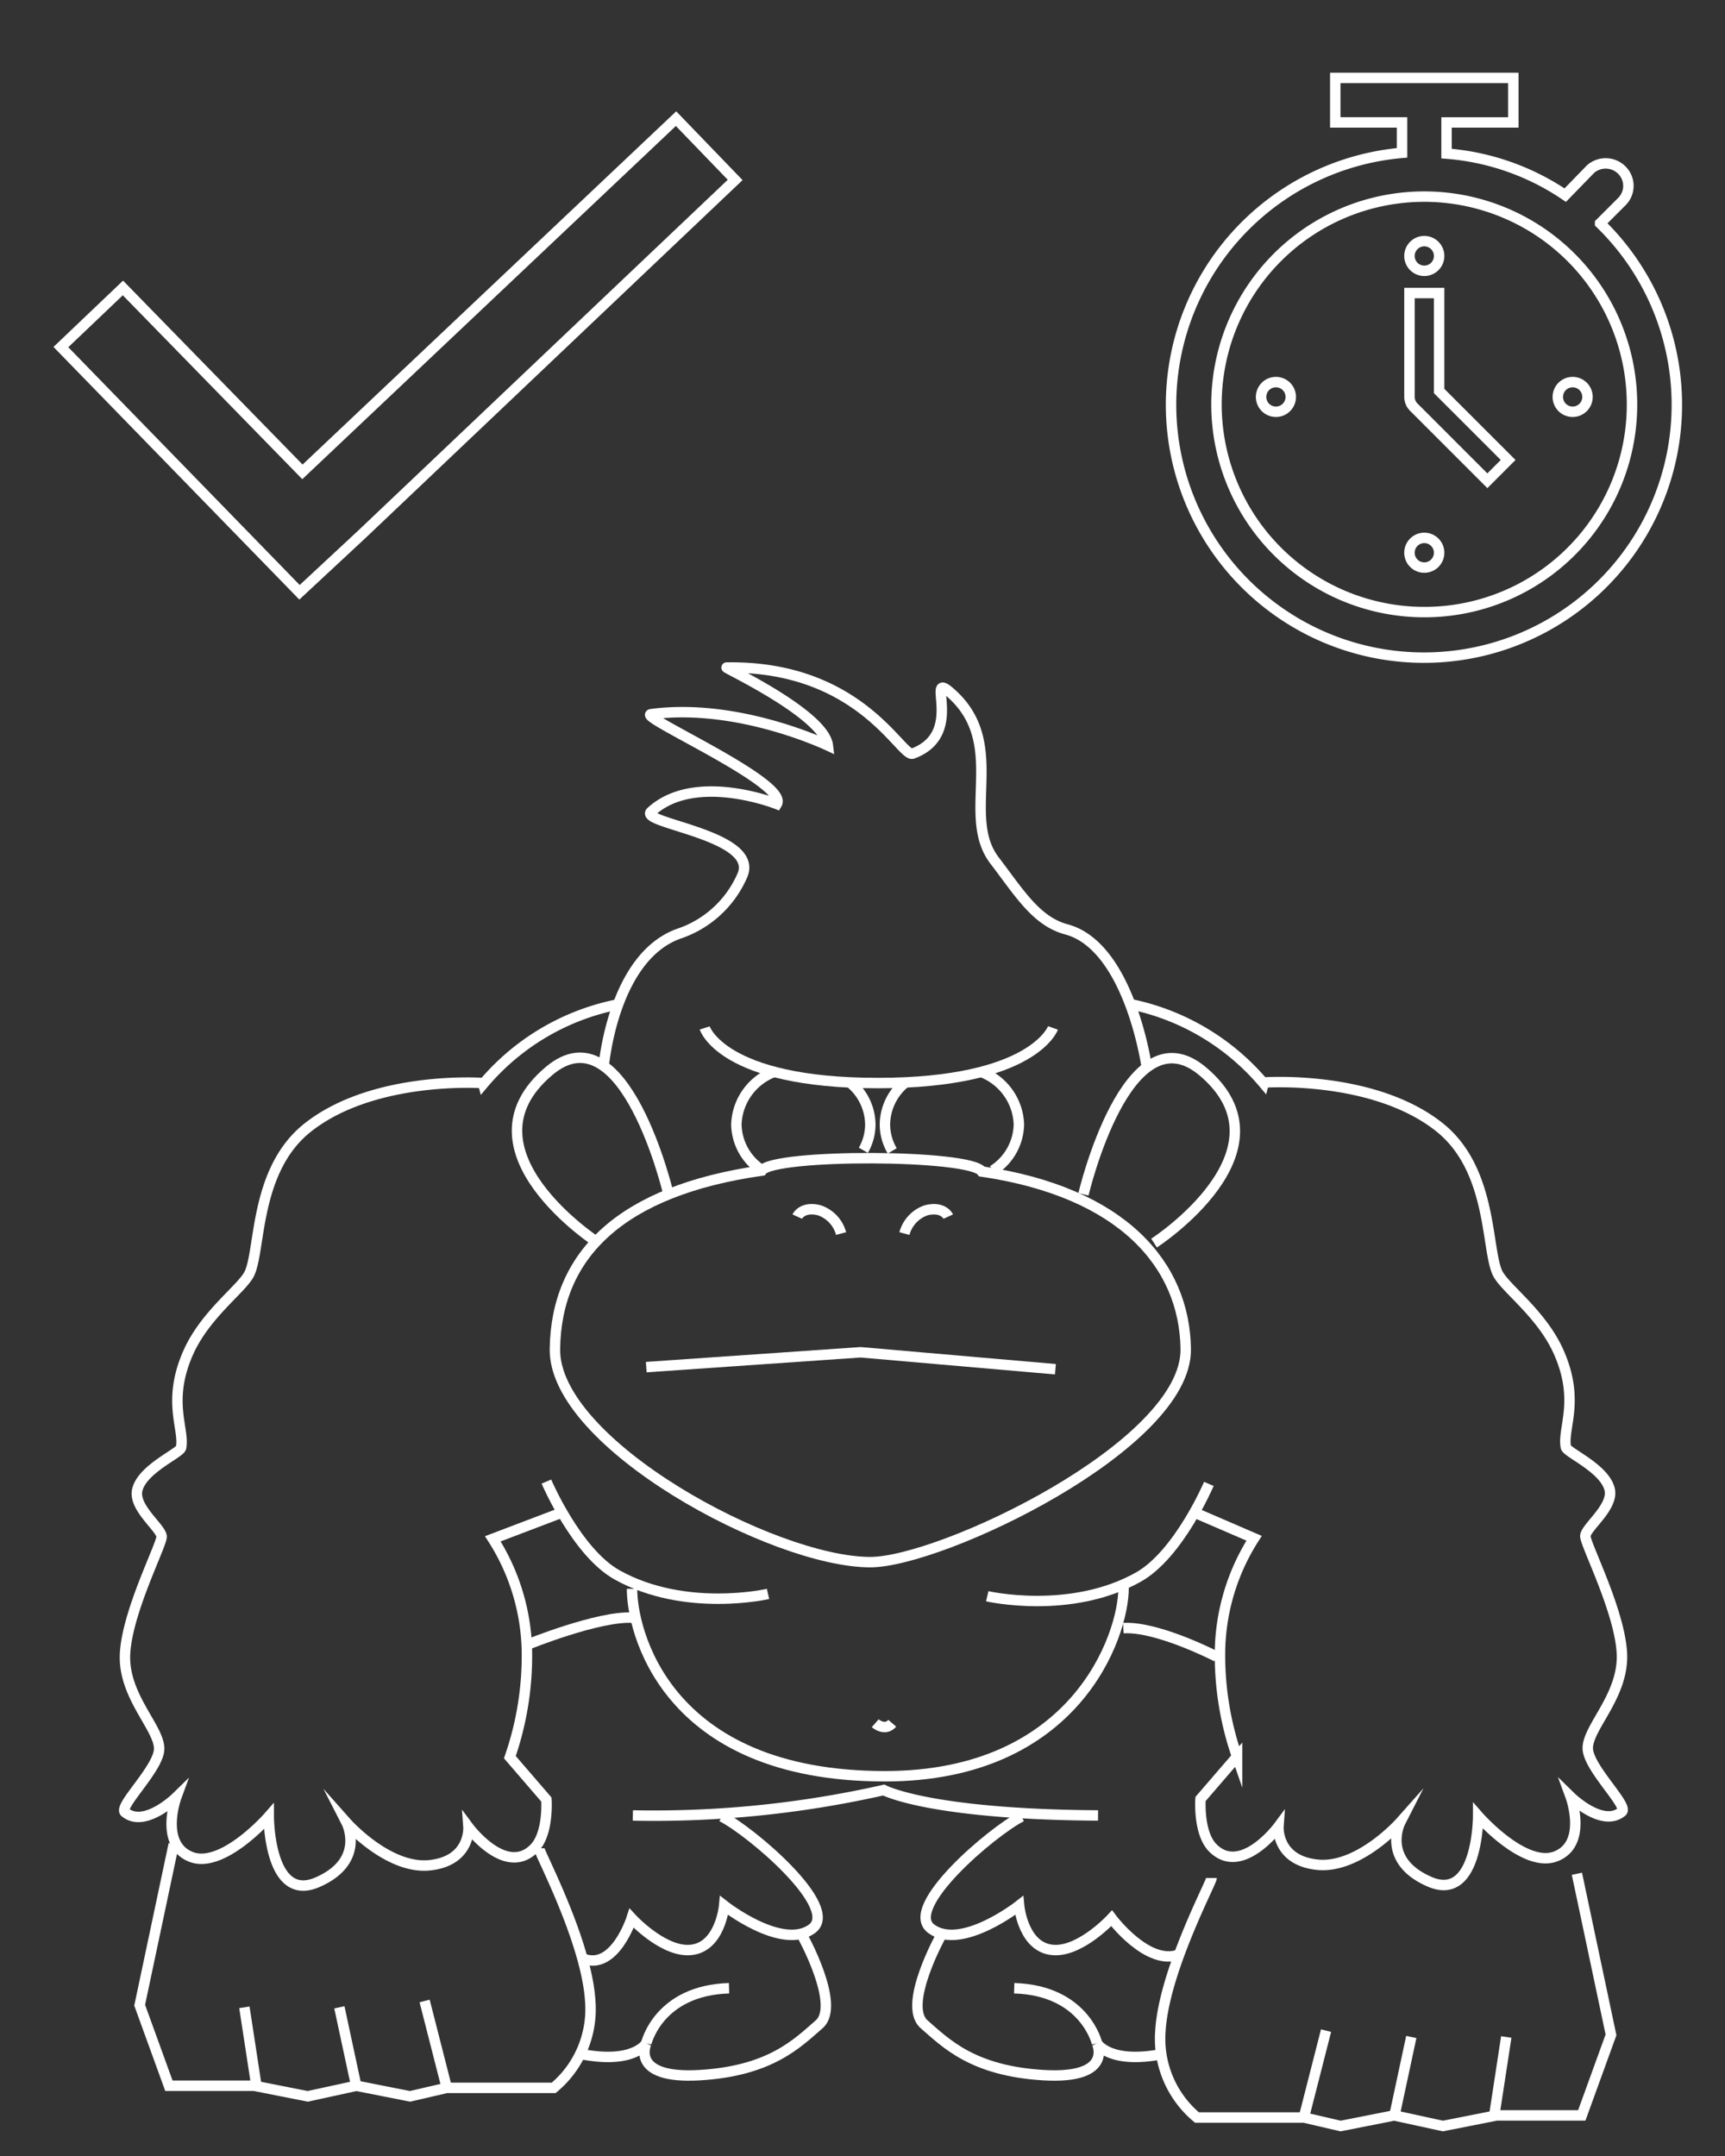 <?xml version="1.0" encoding="UTF-8"?> <svg xmlns="http://www.w3.org/2000/svg" xmlns:xlink="http://www.w3.org/1999/xlink" id="Ebene_1" data-name="Ebene 1" viewBox="0 0 165.301 206.626"><rect x="0" y="0" width="165.301" height="206.626" fill="#333333" stroke="none"/><defs><style> .cls-1, .cls-2, .cls-3, .cls-6 { fill: none; } .cls-1 { clip-rule: evenodd; } .cls-3, .cls-6 { stroke: #fff; } .cls-3 { stroke-miterlimit: 10; } .cls-4 { clip-path: url(#clip-path); } .cls-5 { clip-path: url(#clip-path-2); } .cls-7 { clip-path: url(#clip-path-3); } </style><clipPath id="clip-path"><polygon class="cls-1" points="102.364 69.337 170.594 69.337 170.594 1.068 102.364 1.068 102.364 69.337 102.364 69.337"></polygon></clipPath><clipPath id="clip-path-2"><polygon class="cls-2" points="102.364 69.337 170.594 69.337 170.594 1.068 102.364 1.068 102.364 69.337 102.364 69.337"></polygon></clipPath><clipPath id="clip-path-3"><polygon class="cls-1" points="-3.343 60.033 69.126 60.033 69.126 -12.477 -3.343 -12.477 -3.343 60.033 -3.343 60.033"></polygon></clipPath></defs><title>ROY_Website_Icons_JGO</title><g><path class="cls-3" d="M83.867,165.153s.934.813,1.634,0"></path><path class="cls-3" d="M76.398,116.596s.467-1.016,2.1-.609a3.241,3.241,0,0,1,2.101,2.235"></path><path class="cls-3" d="M90.869,116.596s-.467-1.016-2.1-.609a3.241,3.241,0,0,0-2.101,2.235"></path><polyline class="cls-3" points="61.928 131.021 82.467 129.599 101.138 131.224"></polyline><path class="cls-3" d="M103.822,114.463s4.201-17.878,11.436-11.784c9.013,7.593-4.668,16.456-4.668,16.456"></path><path class="cls-3" d="M64.053,114.422S59.852,96.544,52.617,102.639c-9.013,7.593,4.668,16.456,4.668,16.456"></path><path class="cls-3" d="M67.53,98.515s1.634,5.282,16.571,5.282,16.804-5.282,16.804-5.282"></path><path class="cls-3" d="M74.18,102.731a5.581,5.581,0,0,0-3.616,5.028,5.33,5.33,0,0,0,2.336,4.311"></path><path class="cls-3" d="M82.733,110.242a4.984,4.984,0,0,0,.667-2.483,5.258,5.258,0,0,0-1.993-4.046"></path><path class="cls-3" d="M94.01,102.726a5.582,5.582,0,0,1,3.627,5.032,5.362,5.362,0,0,1-2.496,4.423"></path><path class="cls-3" d="M85.5,110.298a4.99,4.99,0,0,1-.7-2.54,5.254,5.254,0,0,1,1.973-4.03"></path><path class="cls-3" d="M57.844,102.273S58.697,91.722,65.079,89.474A10.131,10.131,0,0,0,71.12,83.936c1.778-3.909-9.947-5.021-8.725-6.144,4.201-3.86,12.045-.737,12.045-.737,1.198-2.006-13.426-8.423-12.045-8.608,7.863-1.057,15.941,2.539,16.935,2.999-.365-2.999-9.933-7.465-9.7-7.469,12.836-.203,16.728,8.654,17.831,8.247,5.275-1.949.84-8.45,3.874-5.606,5.17,4.847.7,11.58,3.968,15.847,2.355,3.075,3.978,5.824,6.885,6.603,6.068,1.625,7.702,13.206,7.702,13.206"></path><path class="cls-3" d="M59.128,96.28a22.617,22.617,0,0,0-12.816,7.594l-.02-.077s-10.449-.762-16.804,4.266c-5.135,4.063-4.49,11.762-5.601,14.018-.7,1.422-4.201,3.86-5.835,7.517-2.093,4.684-.353,7.328-.7,9.142-.102.534-3.734,2.032-4.201,4.063-.391,1.702,2.334,3.657,2.334,4.47s-3.268,7.116-3.501,11.174c-.233,4.063,3.267,7.111,3.267,9.142,0,1.873-3.95,5.531-3.267,6.095,1.871,1.545,4.901-1.422,4.901-1.422s-1.634,4.47,1.4,5.689,7.468-3.86,7.468-3.86,0,8.33,4.668,6.298,2.801-5.689,2.801-5.689,3.968,4.47,7.935,4.063,3.734-3.657,3.734-3.657,3.563,4.812,6.302,2.032c1.4-1.422,1.167-4.673,1.167-4.673L48.858,168.403a29.71,29.71,0,0,0,1.634-10.158,20.692,20.692,0,0,0-3.267-10.768l6.421-2.441"></path><path class="cls-3" d="M16.651,176.733l-3.267,15.44,2.801,7.72h8.169l5.135,1.016,4.668-1.016,5.135,1.016,3.501-.813H53.059a9.832,9.832,0,0,0,3.501-8.33c-.357-5.738-4.901-14.214-4.901-14.628"></path><line class="cls-3" x1="24.586" y1="199.995" x2="23.419" y2="192.377"></line><line class="cls-3" x1="42.79" y1="199.995" x2="40.69" y2="191.767"></line><line class="cls-3" x1="34.155" y1="199.995" x2="32.521" y2="192.377"></line><path class="cls-3" d="M151.11,179.577l3.267,15.44-2.801,7.72h-8.169l-5.135,1.016-4.668-1.016-5.135,1.016-3.501-.813H114.701a9.832,9.832,0,0,1-3.501-8.33c.357-5.738,4.901-14.214,4.901-14.628"></path><line class="cls-3" x1="143.175" y1="202.839" x2="144.341" y2="195.221"></line><line class="cls-3" x1="124.97" y1="202.839" x2="127.071" y2="194.611"></line><line class="cls-3" x1="133.606" y1="202.839" x2="135.239" y2="195.221"></line><path class="cls-3" d="M52.359,141.992s2.881,6.764,6.768,8.939c6.535,3.657,14.47,1.828,14.47,1.828"></path><path class="cls-3" d="M60.568,152.269C60.528,156.01,63.562,170.232,84.8,170.232c18.204,0,22.872-13.409,22.872-18.082"></path><path class="cls-3" d="M115.842,142.213s-2.881,6.764-6.768,8.939c-6.535,3.657-14.47,1.828-14.47,1.828"></path><path class="cls-3" d="M60.645,155.036c-3.267-.203-10.153,2.6-10.153,2.6"></path><path class="cls-3" d="M107.645,156.036c3.267-.203,8.946,2.737,8.946,2.737"></path><path class="cls-3" d="M60.645,173.99a99.886,99.886,0,0,0,24.039-2.438s4.318,2.336,20.538,2.438"></path><path class="cls-3" d="M69.163,174.092c2.801,1.422,11.436,8.736,8.635,10.768-2.891,2.097-8.402-2.235-8.402-2.235s-.387,4.266-3.501,4.266c-2.567,0-5.368-3.047-5.368-3.047s-1.634,5.079-4.668,3.86"></path><path class="cls-3" d="M76.865,185.469s3.734,6.704,1.634,8.533-4.668,4.47-11.436,4.876-5.135-3.047-5.135-3.047-1.167,2.032-6.302,1.016"></path><path class="cls-3" d="M61.928,195.83s1.167-5.079,7.935-5.282"></path><g><path class="cls-3" d="M97.889,174.092c-2.801,1.422-11.436,8.736-8.635,10.768,2.891,2.097,8.402-2.235,8.402-2.235s.387,4.266,3.501,4.266c2.567,0,5.368-3.047,5.368-3.047s3.482,4.673,6.516,3.454"></path><path class="cls-3" d="M90.187,185.469s-3.734,6.704-1.634,8.533,4.668,4.47,11.436,4.876,5.135-3.047,5.135-3.047,1.167,2.032,6.302,1.016"></path><path class="cls-3" d="M105.124,195.83s-1.167-5.079-7.935-5.282"></path></g><path class="cls-3" d="M108.274,96.228a22.617,22.617,0,0,1,12.816,7.594l.02-.077s10.449-.762,16.804,4.266c5.135,4.063,4.49,11.762,5.601,14.018.7,1.422,4.201,3.86,5.835,7.517,2.093,4.684.353,7.328.7,9.142.102.534,3.734,2.032,4.201,4.063.391,1.702-2.334,3.657-2.334,4.47s3.268,7.116,3.501,11.174c.233,4.063-3.267,7.111-3.267,9.142,0,1.873,3.95,5.531,3.267,6.095-1.871,1.545-4.901-1.422-4.901-1.422s1.634,4.47-1.4,5.689-7.468-3.86-7.468-3.86,0,8.33-4.668,6.298-2.801-5.689-2.801-5.689-3.968,4.47-7.935,4.063-3.734-3.657-3.734-3.657-3.563,4.812-6.302,2.032c-1.4-1.422-1.167-4.673-1.167-4.673l3.501-4.063a29.71,29.71,0,0,1-1.634-10.158,20.692,20.692,0,0,1,3.267-10.768l-5.532-2.39"></path><path class="cls-3" d="M94.09,112.276c-1.11-1.668-19.96-1.71-21.085-.093-13.491,1.921-19.712,8.057-19.829,17.111-.117,9.041,20.888,20.418,30.224,20.418,6.768,0,30.341-11.174,30.224-20.418C113.523,121.264,107.632,114.274,94.09,112.276Z"></path></g><g class="cls-4"><g class="cls-5"><path class="cls-6" d="M137.907,24.532A1.422,1.422,0,1,1,136.485,23.11a1.422,1.422,0,0,1,1.422,1.422Z"></path><path class="cls-6" d="M137.907,52.973a1.422,1.422,0,1,1-1.422-1.422A1.422,1.422,0,0,1,137.907,52.973Z"></path><path class="cls-6" d="M152.124,38.041a1.422,1.422,0,1,1-1.422-1.422,1.422,1.422,0,0,1,1.422,1.422Z"></path><path class="cls-6" d="M123.69,38.041a1.422,1.422,0,1,1-1.422-1.422,1.422,1.422,0,0,1,1.422,1.422Z"></path><path class="cls-6" d="M137.907,28.087h-2.843V38.041a1.404,1.404,0,0,0,.427.995l7.038,7.039,1.99-1.991L137.907,37.473V28.087Z"></path><path class="cls-6" d="M136.485,58.661a19.909,19.909,0,1,1,19.904-19.909,19.874,19.874,0,0,1-19.904,19.909Zm16.848-37.258,2.133-2.133a2.126,2.126,0,0,0-.071-2.986,2.193,2.193,0,0,0-2.986-.071l-2.417,2.489a23.548,23.548,0,0,0-11.374-3.982v-2.986h6.398V7.467H127.955v4.266h6.398v2.915a24.235,24.235,0,1,0,18.98,6.755Z"></path></g></g><polygon class="cls-6" points="64.783 11.371 28.981 45.223 11.779 27.597 5.835 33.263 28.701 56.763 34.715 51.168 70.447 17.246 64.783 11.371 64.783 11.371"></polygon></svg> 
